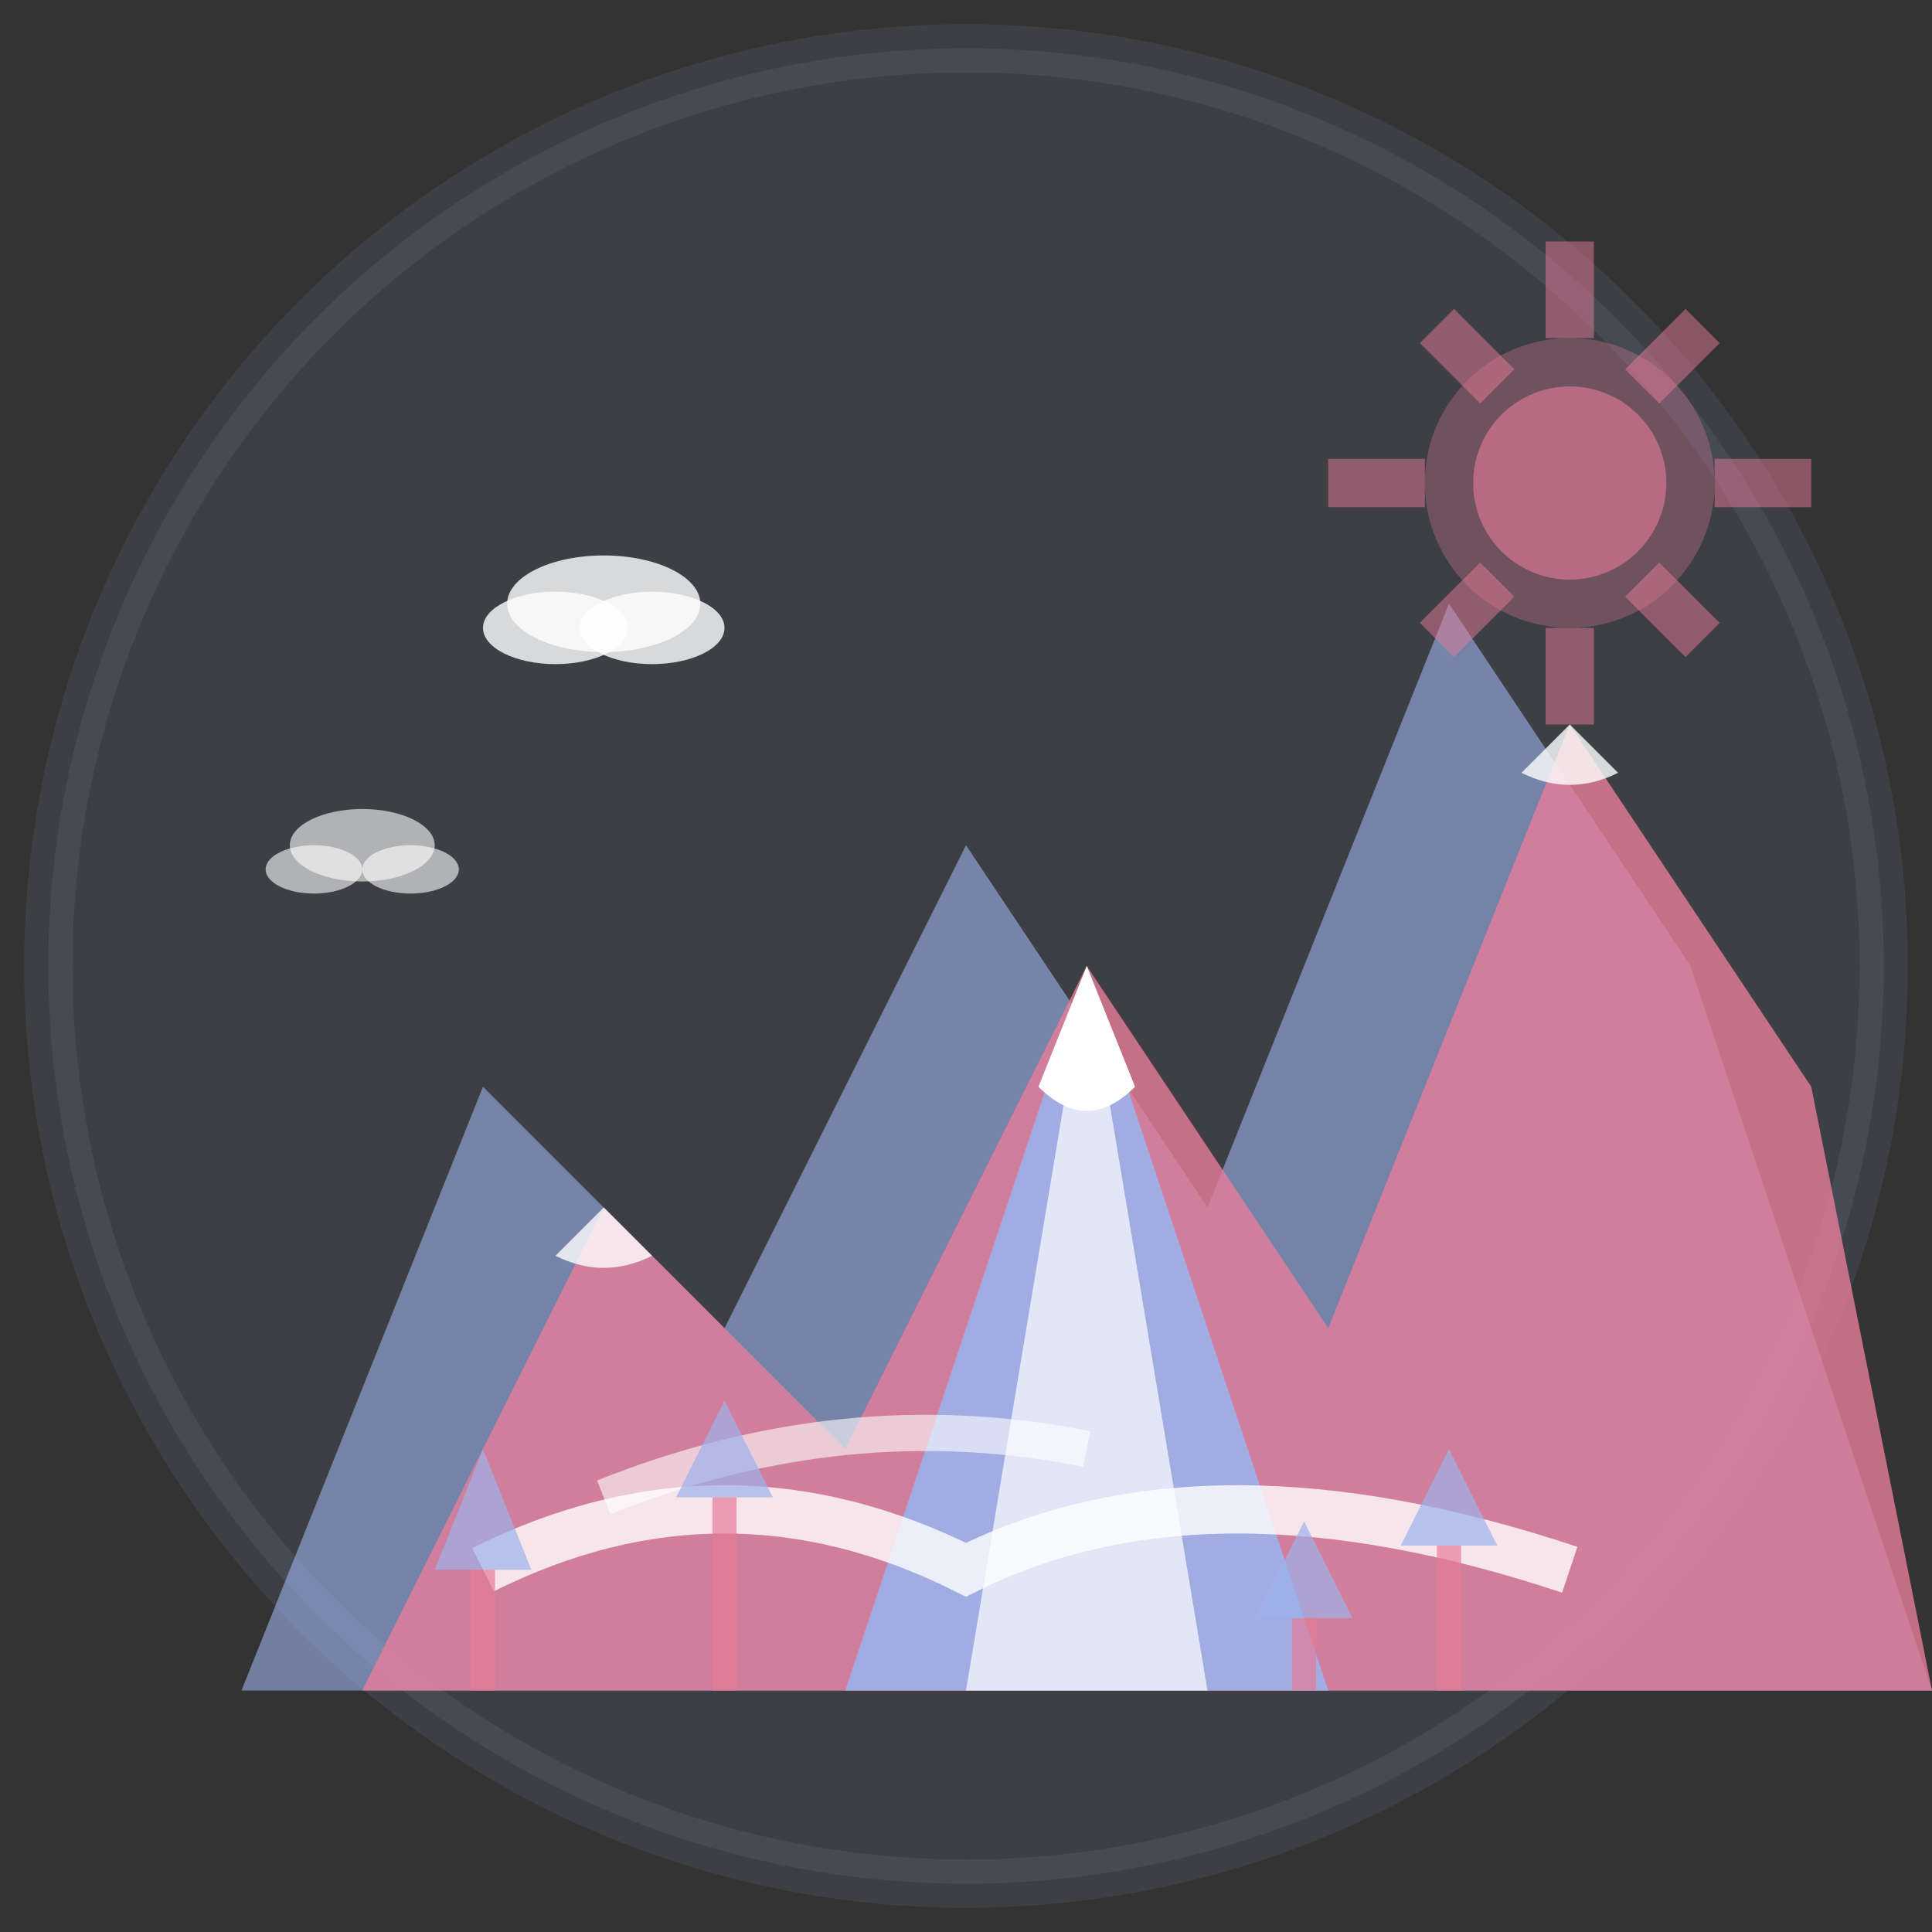 <svg width="80" height="80" viewBox="0 0 80 80" fill="none" xmlns="http://www.w3.org/2000/svg">
  <rect x="0" y="0" width="80" height="80" fill="#333333" stroke="none"/>
  <!-- Background circle -->
  <circle cx="40" cy="40" r="38" fill="#9db2eb" opacity="0.1" stroke="#9db2eb" stroke-width="2"/>
  
  <!-- Mountain range background -->
  <path d="M10 70 L20 45 L30 55 L40 35 L50 50 L60 25 L70 40 L80 70 Z" 
        fill="#9db2eb" opacity="0.6"/>
  
  <!-- Main mountain peaks -->
  <path d="M15 70 L25 50 L35 60 L45 40 L55 55 L65 30 L75 45 L80 70 Z" 
        fill="#e67d99" opacity="0.8"/>
  
  <!-- Highest peak -->
  <path d="M35 70 L45 40 L55 70 Z" fill="#9db2eb" opacity="0.9"/>
  <path d="M40 70 L45 40 L50 70 Z" fill="white" opacity="0.7"/>
  
  <!-- Snow caps -->
  <path d="M43 45 L45 40 L47 45 Q45 47 43 45" fill="white"/>
  <path d="M23 52 L25 50 L27 52 Q25 53 23 52" fill="white" opacity="0.8"/>
  <path d="M63 32 L65 30 L67 32 Q65 33 63 32" fill="white" opacity="0.8"/>
  
  <!-- Mountain trails -->
  <path d="M20 65 Q30 60 40 65 Q50 60 65 65" 
        stroke="white" stroke-width="2" fill="none" opacity="0.8"/>
  <path d="M25 62 Q35 58 45 60" 
        stroke="white" stroke-width="1.5" fill="none" opacity="0.6"/>
  
  <!-- Trees/forest -->
  <path d="M18 65 L20 60 L22 65" fill="#9db2eb" opacity="0.7"/>
  <rect x="19.5" y="65" width="1" height="5" fill="#e67d99" opacity="0.7"/>
  
  <path d="M28 62 L30 58 L32 62" fill="#9db2eb" opacity="0.7"/>
  <rect x="29.5" y="62" width="1" height="8" fill="#e67d99" opacity="0.7"/>
  
  <path d="M52 67 L54 63 L56 67" fill="#9db2eb" opacity="0.7"/>
  <rect x="53.5" y="67" width="1" height="3" fill="#e67d99" opacity="0.7"/>
  
  <path d="M58 64 L60 60 L62 64" fill="#9db2eb" opacity="0.7"/>
  <rect x="59.5" y="64" width="1" height="6" fill="#e67d99" opacity="0.7"/>
  
  <!-- Sun -->
  <circle cx="65" cy="20" r="6" fill="#e67d99" opacity="0.3"/>
  <circle cx="65" cy="20" r="4" fill="#e67d99" opacity="0.6"/>
  
  <!-- Sun rays -->
  <path d="M65 10 L65 14" stroke="#e67d99" stroke-width="2" opacity="0.5"/>
  <path d="M75 20 L71 20" stroke="#e67d99" stroke-width="2" opacity="0.5"/>
  <path d="M65 30 L65 26" stroke="#e67d99" stroke-width="2" opacity="0.5"/>
  <path d="M55 20 L59 20" stroke="#e67d99" stroke-width="2" opacity="0.5"/>
  <path d="M70.5 13.5 L68 16" stroke="#e67d99" stroke-width="2" opacity="0.5"/>
  <path d="M70.5 26.5 L68 24" stroke="#e67d99" stroke-width="2" opacity="0.5"/>
  <path d="M59.5 26.5 L62 24" stroke="#e67d99" stroke-width="2" opacity="0.5"/>
  <path d="M59.5 13.5 L62 16" stroke="#e67d99" stroke-width="2" opacity="0.5"/>
  
  <!-- Clouds -->
  <ellipse cx="25" cy="25" rx="4" ry="2" fill="white" opacity="0.8"/>
  <ellipse cx="23" cy="26" rx="3" ry="1.5" fill="white" opacity="0.8"/>
  <ellipse cx="27" cy="26" rx="3" ry="1.5" fill="white" opacity="0.8"/>
  
  <ellipse cx="15" cy="35" rx="3" ry="1.5" fill="white" opacity="0.6"/>
  <ellipse cx="13" cy="36" rx="2" ry="1" fill="white" opacity="0.6"/>
  <ellipse cx="17" cy="36" rx="2" ry="1" fill="white" opacity="0.6"/>
</svg>
